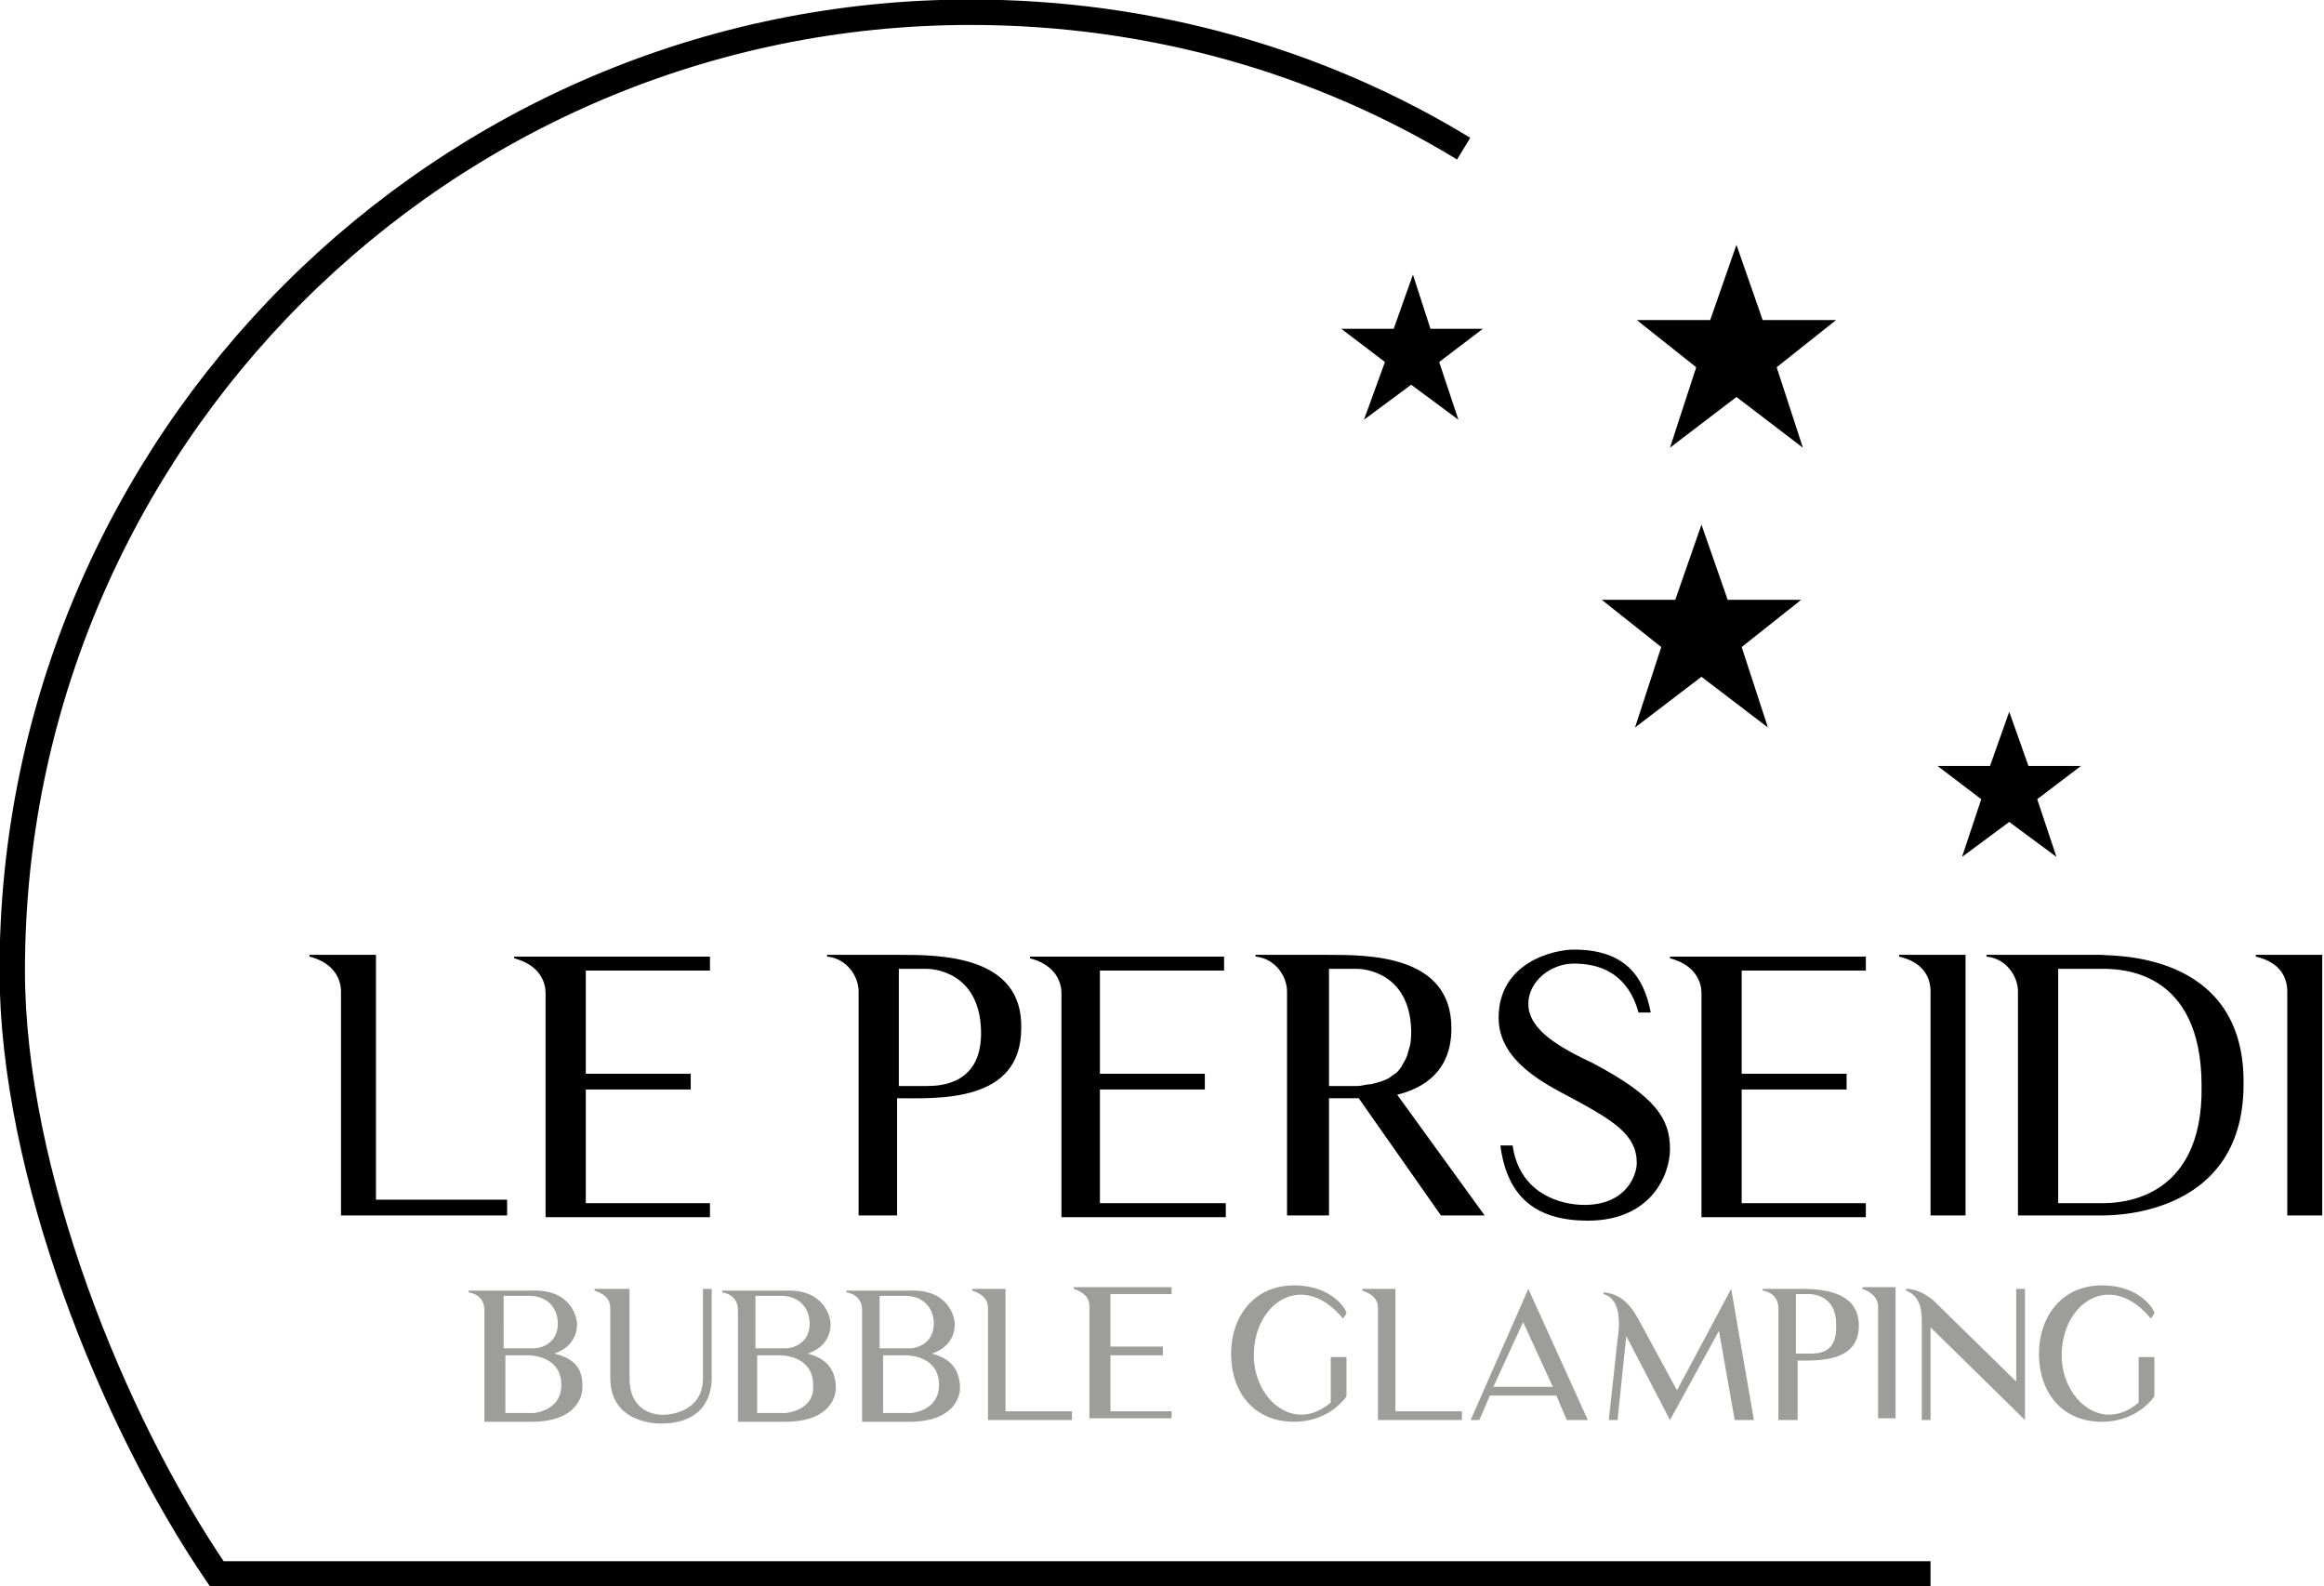 <?xml version="1.0" encoding="utf-8"?>
<!-- Generator: Adobe Illustrator 25.3.0, SVG Export Plug-In . SVG Version: 6.00 Build 0)  -->
<svg version="1.1" id="Livello_1" xmlns="http://www.w3.org/2000/svg" xmlns:xlink="http://www.w3.org/1999/xlink" x="0px" y="0px"
	 width="132.9px" height="90.7px" viewBox="0 0 132.9 90.7" style="enable-background:new 0 0 132.9 90.7;" xml:space="preserve">
<style type="text/css">
	.st0{fill:#9D9D9C;}
	.st1{fill:none;stroke:#000000;stroke-width:1.454;stroke-miterlimit:10;}
</style>
<desc>Created with Sketch.</desc>
<g>
	<g>
		<path d="M129,54.6v0.1c1.3,0.3,1.8,1.1,1.8,2v12.8h2V54.6H129z M120.2,68.8h-2.5V55.4h2.5c1,0,5.7,0,5.7,6.7
			C126,68.8,121,68.8,120.2,68.8z M120.2,54.6h-6.6v0.1c1.1,0.1,1.8,1.1,1.8,2v12.8h4.7c0.2,0,8.2,0.3,8.2-7.5
			C128.4,54.2,120.4,54.7,120.2,54.6z M108.6,54.6v0.1c1.3,0.3,1.8,1.1,1.8,2v12.8h2V54.6H108.6z M99.6,68.8v-6.5h6v-0.9h-6v-5.9
			h7.1v-0.8H95.5v0.1c1.2,0.3,1.8,1.1,1.8,2v12.8h9.4v-0.8H99.6z M95.5,65.7c0,1.5-1.1,4.1-4.7,4.1c-2.8,0-4.6-1.2-5-4.3h0.7
			c0.4,2.8,2.8,3.4,4.1,3.4c2.4,0,3-1.7,3-2.4c0-1.6-1.3-2.4-3.7-3.7c-1.5-0.8-4.2-2.1-4.2-4.6c0-3.2,3.2-3.9,4.3-3.9
			c2.9,0,4,1.5,4.4,3.6h-0.7c-0.3-1.1-1.1-2.8-3.7-2.8c-1.3,0-2.6,1-2.6,2.3c0,1.5,1.8,2.5,3.7,3.4C94.7,62.7,95.5,64,95.5,65.7z
			 M79.5,61.6c-0.3,0.2-0.7,0.3-1.1,0.4c-0.3,0-0.5,0.1-0.8,0.1H76v-6.7h1.6c0.4,0,3,0.2,3.1,3.5c0,0.3,0,0.7-0.1,1
			c-0.1,0.3-0.1,0.5-0.3,0.8c-0.1,0.2-0.2,0.4-0.4,0.6C79.8,61.4,79.6,61.5,79.5,61.6z M79.9,62.6c1.6-0.4,3.1-1.4,3.1-3.8
			c0-4.2-4.7-4.2-7.1-4.2h-4.1v0.1c1.1,0.1,1.8,1.1,1.8,2v12.8H76v-6.7c0.5,0,1.1,0,1.7,0l4.7,6.7h2.5L79.9,62.6z M62.9,68.8v-6.5h6
			v-0.9h-6v-5.9h7.1v-0.8H58.9v0.1c1.2,0.3,1.8,1.1,1.8,2v12.8h9.4v-0.8H62.9z M53,62.1h-1.6v-6.7H53c0.4,0,3,0.2,3.1,3.5
			C56.2,62,53.8,62.1,53,62.1z M51.4,54.6h-4.1v0.1c1.1,0.1,1.8,1.1,1.8,2v12.8h2.2v-6.7c2.3,0,7.1,0.3,7.1-4
			C58.5,54.6,53.7,54.6,51.4,54.6z M33.5,68.8v-6.5h6v-0.9h-6v-5.9h7.1v-0.8H29.4v0.1c1.2,0.3,1.8,1.1,1.8,2v12.8h9.4v-0.8H33.5z
			 M21.5,68.6v-14h-3.8v0.1c1.2,0.3,1.8,1.1,1.8,2v12.8H29v-0.9H21.5z"/>
		<path class="st0" d="M123.2,79.8c0,0.1-0.2,0.3-0.4,0.5c-0.4,0.4-1.3,1-2.6,1c-2.3,0-3.6-1.7-3.6-3.9c0-2.1,1.3-3.9,3.6-3.9
			c2.2,0,3,1.4,3,1.6l-0.2,0.3c-2.3-2.8-5.1-0.9-5.1,2.1c0,2.5,2.3,4.5,4.4,2.7v-2.6h0.9V79.8z M115.8,73.7v7.5l-5.4-5.3v5.3h-0.5
			v-5.7c0-0.6-0.1-1.4-0.9-1.7v-0.1c0.7,0,1.2,0.4,1.5,0.6l4.8,4.7v-5.3H115.8z M106.5,73.7L106.5,73.7c0.6,0.2,0.9,0.6,0.9,1v6.4h1
			v-7.5H106.5z M103.5,77.4h-0.8v-3.4h0.8c0.2,0,1.5,0.1,1.5,1.7C105.1,77.4,104,77.4,103.5,77.4z M102.8,73.7h-2v0.1
			c0.6,0.1,0.9,0.5,0.9,1v6.4h1.1v-3.4c1.2,0,3.5,0.1,3.5-2C106.3,73.7,103.9,73.7,102.8,73.7z M99,73.7l-3.1,5.8L94,76
			c-0.4-0.7-0.9-2-2.3-2.1v0.1c1.1,0.3,0.9,2,0.8,2.6L92,81.2h0.5l0.5-4.8l2.5,4.8l2.8-5.1l0.9,5.1h1.1l0,0L99,73.7z M87.1,75.6
			l1.7,3.7h-3.4L87.1,75.6z M84.6,81.2l0.6-1.4H89l0.6,1.4h1.2l-3.4-7.5l-3.3,7.5H84.6z M79.8,80.7v-7h-1.9v0.1
			c0.6,0.2,0.9,0.5,0.9,1v6.4h4.8v-0.5H79.8z M77,79.8c0,0.1-0.2,0.3-0.4,0.5c-0.4,0.4-1.3,1-2.6,1c-2.3,0-3.6-1.7-3.6-3.9
			c0-2.1,1.3-3.9,3.6-3.9c2.2,0,3,1.4,3,1.6l-0.2,0.3c-2.3-2.8-5.1-0.9-5.1,2.1c0,2.5,2.3,4.5,4.4,2.7v-2.6H77V79.8z M63.5,80.8
			v-3.3h3v-0.5h-3v-3H67v-0.4h-5.6v0.1c0.6,0.2,0.9,0.5,0.9,1v6.4H67v-0.4H63.5z M57.5,80.7v-7h-1.9v0.1c0.6,0.2,0.9,0.5,0.9,1v6.4
			h4.8v-0.5H57.5z M52.1,80.8h-1.6v-3.3h1.3c0.3,0,1.9,0.1,1.9,1.7C53.7,80.7,52.1,80.8,52.1,80.8z M50.4,74.1h1.4
			c0.9,0,1.6,0.6,1.6,1.6c0,1-0.8,1.4-1.4,1.4h-1.7V74.1z M53.3,77.4c0.6-0.2,1.3-0.7,1.3-1.7c0-0.3-0.3-2-2.6-1.9h-3.6v0.1
			c0.6,0.1,0.9,0.5,0.9,1v6.4h2.7c2.6,0,2.9-1.5,2.9-1.9C54.9,78,54,77.6,53.3,77.4z M44.9,80.8h-1.6v-3.3h1.3
			c0.3,0,1.9,0.1,1.9,1.7C46.6,80.7,44.9,80.8,44.9,80.8z M43.3,74.1h1.4c0.9,0,1.6,0.6,1.6,1.6c0,1-0.8,1.4-1.4,1.4h-1.7V74.1z
			 M46.2,77.4c0.6-0.2,1.3-0.7,1.3-1.7c0-0.3-0.3-2-2.6-1.9h-3.6v0.1c0.6,0.1,0.9,0.5,0.9,1v6.4h2.7c2.6,0,2.9-1.5,2.9-1.9
			C47.8,78,46.9,77.6,46.2,77.4z M40.2,73.7v5.1c0,1.9-1.8,2.1-2.3,2.1c0,0-1.9,0.1-1.9-2.1v-5.1h-2v0.1c0.6,0.2,0.9,0.5,0.9,1v4
			c0,2.7,2.9,2.6,2.9,2.6c2.8,0,2.9-2.1,2.9-2.6v-5.1H40.2z M30.5,80.8h-1.6v-3.3h1.3c0.3,0,1.9,0.1,1.9,1.7
			C32.1,80.7,30.5,80.8,30.5,80.8z M28.9,74.1h1.4c0.9,0,1.6,0.6,1.6,1.6c0,1-0.8,1.4-1.4,1.4h-1.7V74.1z M31.7,77.4
			c0.6-0.2,1.3-0.7,1.3-1.7c0-0.3-0.3-2-2.6-1.9h-3.6v0.1c0.6,0.1,0.9,0.5,0.9,1v6.4h2.7c2.6,0,2.9-1.5,2.9-1.9
			C33.4,78,32.5,77.6,31.7,77.4z"/>
	</g>
	<path class="st1" d="M83.7,8.5c-8.2-5-17.9-7.8-28.2-7.8C25.3,0.7,0.7,25.3,0.7,55.5C0.7,67,6.4,81.2,12.4,90h98"/>
	<g>
		<path d="M99.3,14l-1.5,4.3h-4.2L97,21l-1.5,4.6l3.8-2.9l3.8,2.9l-1.5-4.6l3.4-2.7h-4.2L99.3,14z"/>
	</g>
	<g>
		<path d="M97.3,30l-1.5,4.3h-4.2l3.4,2.7l-1.5,4.6l3.8-2.9l3.8,2.9L99.6,37l3.4-2.7h-4.2L97.3,30z"/>
	</g>
	<g>
		<path d="M114.9,40.7l-1.1,3.1h-3l2.5,1.9l-1.1,3.3l2.7-2l2.7,2l-1.1-3.3l2.5-1.9h-3L114.9,40.7z"/>
	</g>
	<g>
		<path d="M80.8,15.7l-1.1,3.1h-3l2.5,1.9L78,24l2.7-2l2.7,2l-1.1-3.3l2.5-1.9h-3L80.8,15.7z"/>
	</g>
</g>
</svg>
